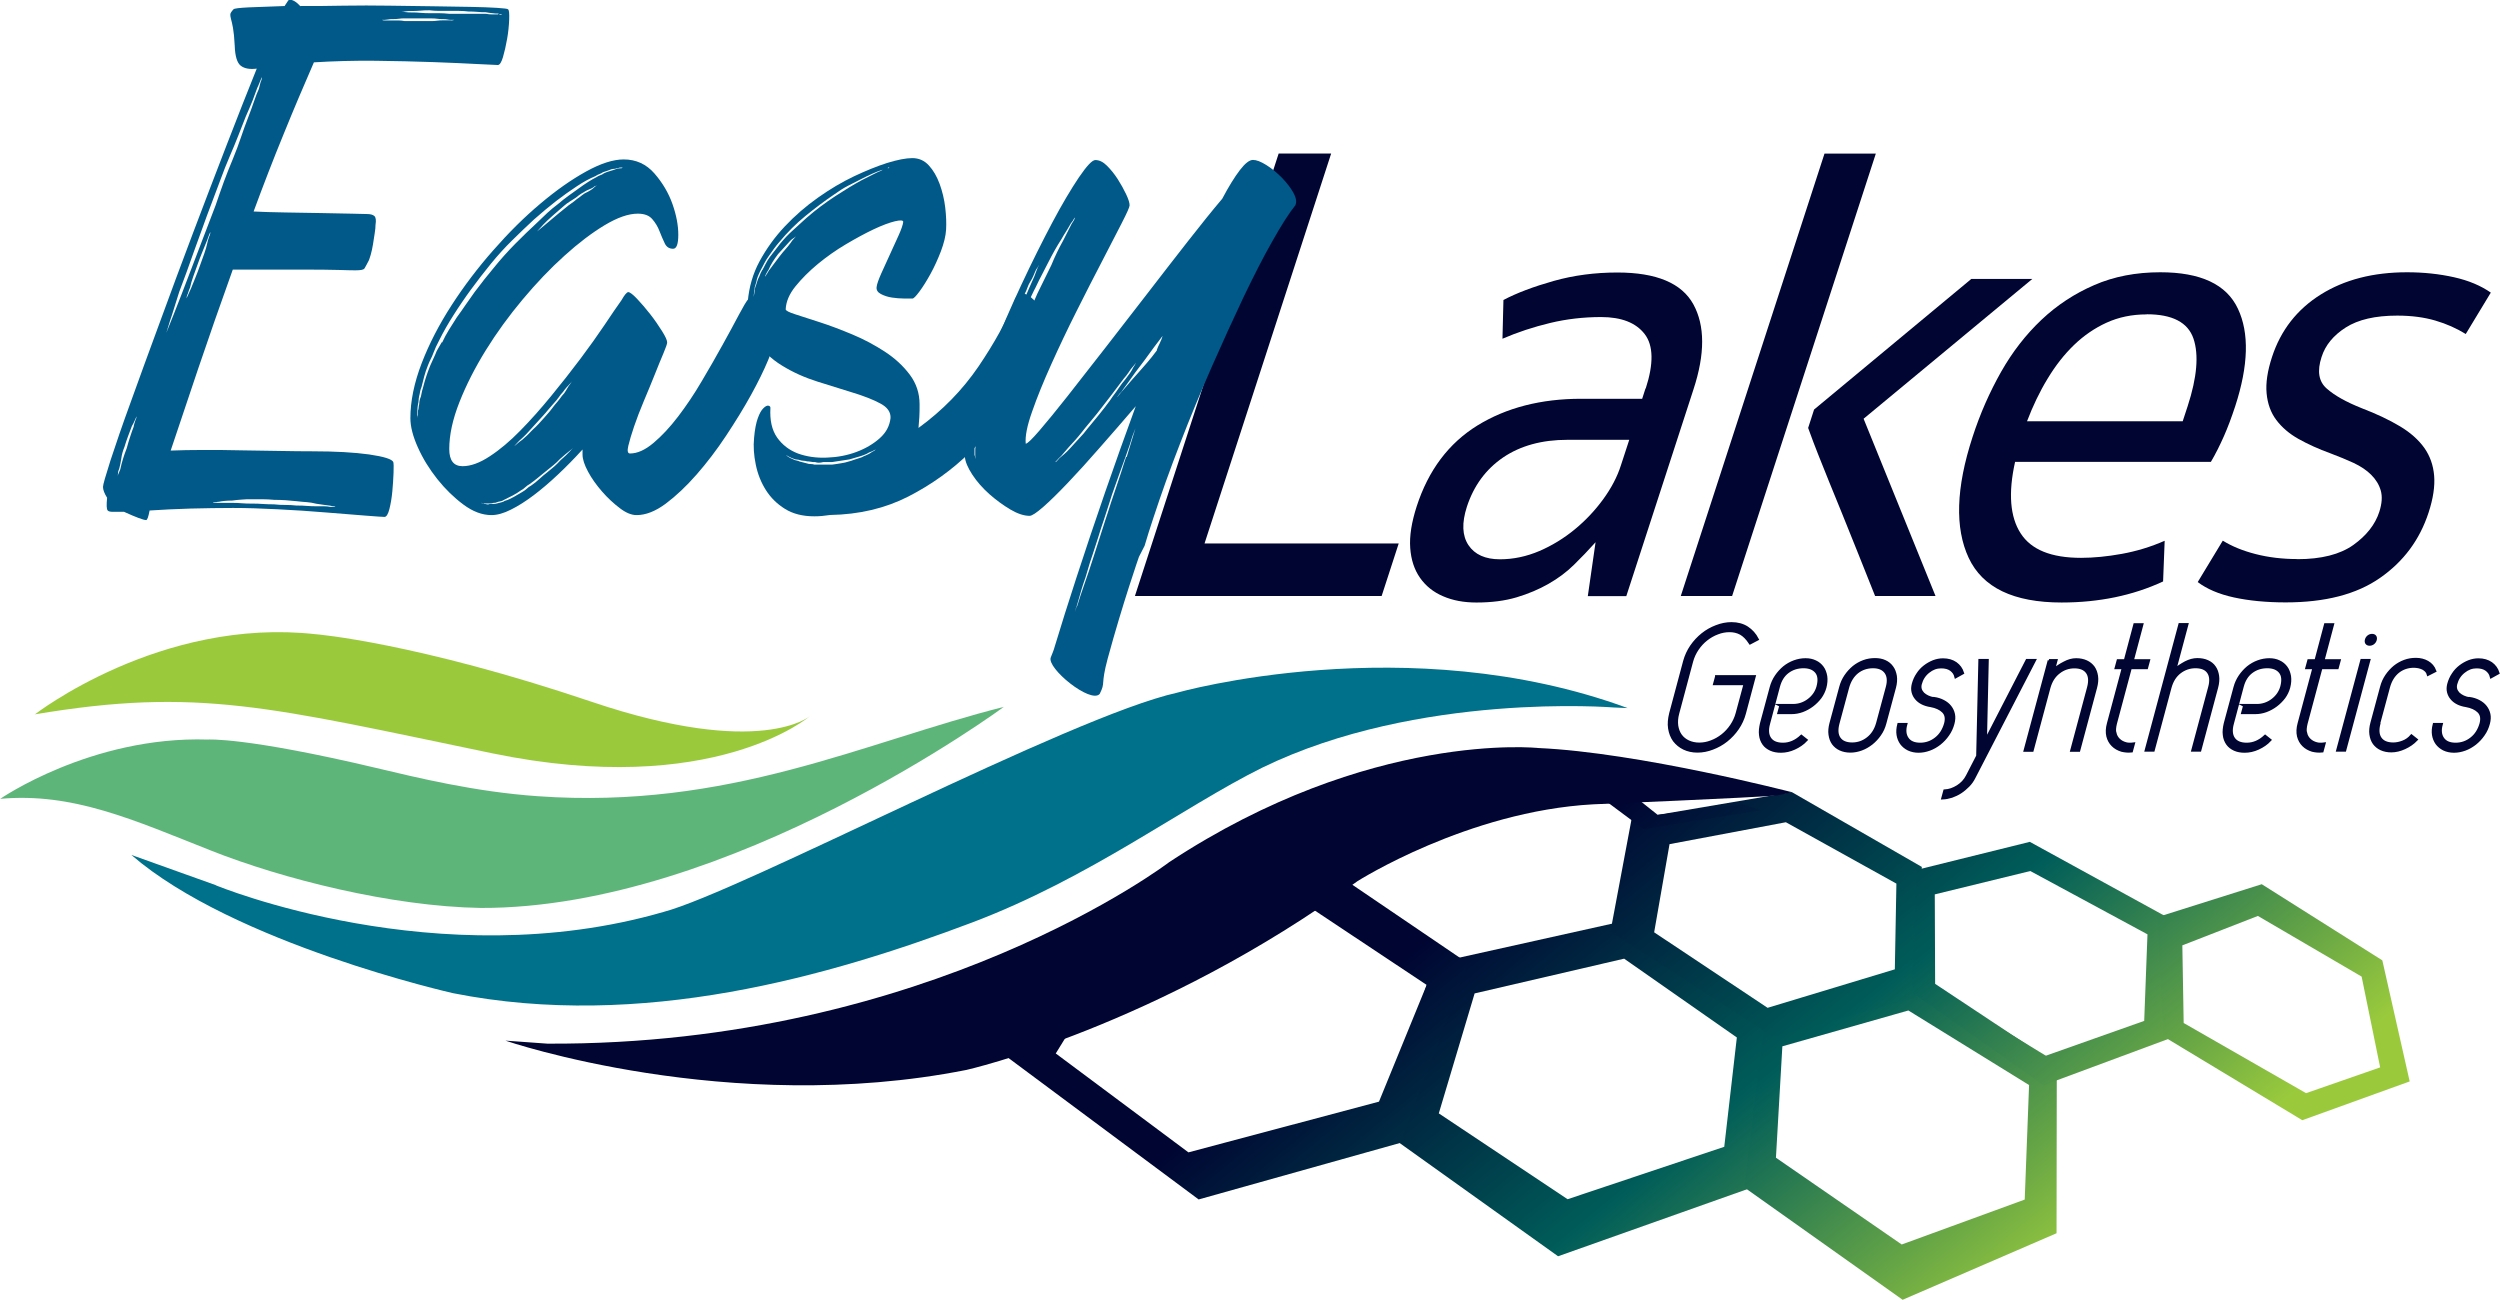 <svg xmlns="http://www.w3.org/2000/svg" xmlns:xlink="http://www.w3.org/1999/xlink" id="Layer_2" data-name="Layer 2" viewBox="0 0 206.51 107.37"><defs><style>      .cls-1 {        fill: url(#Degradado_sin_nombre_7-5);      }      .cls-1, .cls-2, .cls-3, .cls-4, .cls-5, .cls-6, .cls-7, .cls-8, .cls-9, .cls-10, .cls-11, .cls-12 {        stroke-width: 0px;      }      .cls-2 {        fill: url(#Degradado_sin_nombre_7-3);      }      .cls-3 {        fill: url(#Degradado_sin_nombre_7-2);      }      .cls-4 {        fill: #5eb579;      }      .cls-5 {        fill: url(#Degradado_sin_nombre_7-4);      }      .cls-6 {        fill: url(#Degradado_sin_nombre_7-6);      }      .cls-7 {        fill: #9aca3c;      }      .cls-8 {        fill: url(#Degradado_sin_nombre_7);      }      .cls-13 {        stroke: #000532;        stroke-miterlimit: 10;        stroke-width: .24px;      }      .cls-13, .cls-11 {        fill: #000532;      }      .cls-9 {        fill: #005988;      }      .cls-10 {        fill: url(#Degradado_sin_nombre_7-7);      }      .cls-12 {        fill: #00718a;      }    </style><linearGradient id="Degradado_sin_nombre_7" data-name="Degradado sin nombre 7" x1="97.19" y1="72.29" x2="132.75" y2="113.44" gradientTransform="translate(24.18 1.59) rotate(1.27)" gradientUnits="userSpaceOnUse"><stop offset="0" stop-color="#000532"></stop><stop offset=".49" stop-color="#005d59"></stop><stop offset="1" stop-color="#9aca3c"></stop></linearGradient><linearGradient id="Degradado_sin_nombre_7-2" data-name="Degradado sin nombre 7" x1="111.02" y1="60.85" x2="146.53" y2="101.96" xlink:href="#Degradado_sin_nombre_7"></linearGradient><linearGradient id="Degradado_sin_nombre_7-3" data-name="Degradado sin nombre 7" x1="113.64" y1="58.82" x2="149.25" y2="100.04" xlink:href="#Degradado_sin_nombre_7"></linearGradient><linearGradient id="Degradado_sin_nombre_7-4" data-name="Degradado sin nombre 7" x1="124.82" y1="49.55" x2="160.4" y2="90.72" xlink:href="#Degradado_sin_nombre_7"></linearGradient><linearGradient id="Degradado_sin_nombre_7-5" data-name="Degradado sin nombre 7" x1="83.22" y1="84.26" x2="117.78" y2="124.25" xlink:href="#Degradado_sin_nombre_7"></linearGradient><linearGradient id="Degradado_sin_nombre_7-6" data-name="Degradado sin nombre 7" x1="134.45" y1="41.52" x2="170.04" y2="82.71" xlink:href="#Degradado_sin_nombre_7"></linearGradient><linearGradient id="Degradado_sin_nombre_7-7" data-name="Degradado sin nombre 7" x1="103.44" y1="59.12" x2="140.13" y2="101.58" gradientTransform="translate(35.25 1.58) rotate(1.84)" xlink:href="#Degradado_sin_nombre_7"></linearGradient></defs><g id="Capa_1" data-name="Capa 1"><g><g><g><path class="cls-8" d="m128.7,103.77l-14.79-10.57,4.54-13.63,16.37-3.64,11.53,7.99-1.4,14.09-16.24,5.76Zm-9.85-11.8l10.64,7.09,12.94-4.33,1.04-9.03-9.31-6.51-12.35,2.87-2.96,9.91Z"></path><path class="cls-3" d="m157.17,107.37l-13.09-9.29,1.75-14.25,12.31-3.26,11.76,7.19-.02,14.11-12.7,5.49Zm-10.46-11.73l10.38,7.16,10.16-3.71.36-9.46-9.97-6.16-10.41,2.96-.53,9.2Z"></path><path class="cls-2" d="m146.48,85.67l-13.45-8.72,1.74-9.27,13.24-2.25,10.74,6.18-.47,10.78-11.79,3.27Zm-9.83-8.65l9.36,6.23,10.51-3.18.13-7.08-9.13-5.07-9.61,1.81-1.27,7.28Z"></path><path class="cls-5" d="m168.82,89.65l-10.88-7.67.37-10.12,9.36-2.32,11.52,6.32.06,9.91-10.43,3.87Zm-8.97-8.38l9.02,5.98,8.25-2.92.27-7.15-9.68-5.23-7.89,1.93.03,7.39Z"></path><path class="cls-1" d="m99,99.07l-16.82-12.51,8.22-11.01,18.65-4.27,12.21,8.29-5.6,14.84-16.65,4.67Zm-11.79-12.05l10.96,8.17,15.74-4.19,3.94-9.64-10.21-6.79-14.28,2.48-6.15,9.97Z"></path><path class="cls-6" d="m190.19,92.54l-11.5-6.94-.45-9.85,8.59-2.71,9.96,6.29,2.26,10-8.86,3.2Zm-9.8-8.03l10.1,5.79,6.12-2.13-1.53-7.5-8.57-5.01-6.24,2.43.11,6.43Z"></path></g><polygon class="cls-10" points="131.35 65.2 135.75 68.48 145.48 66.93 143.93 66.44 136.93 67.31 132.75 63.98 131.35 65.2"></polygon></g><g><path class="cls-11" d="m105.62,12.68h4.34l-10.46,32.21h16.04l-1.41,4.34h-20.38l11.87-36.54Z"></path><path class="cls-11" d="m135.94,32.1c.67-2.06.64-3.56-.08-4.5-.72-.94-1.92-1.41-3.6-1.41-1.45,0-2.85.16-4.22.49s-2.68.76-3.93,1.3l.08-3.2c1.1-.58,2.48-1.1,4.14-1.57,1.67-.47,3.42-.7,5.27-.7,3.23,0,5.32.88,6.28,2.63.96,1.75.97,4.09.01,7.02l-5.55,17.08h-3.18l.64-4.45c-.58.65-1.18,1.27-1.79,1.87-.61.6-1.31,1.12-2.1,1.57-.79.45-1.66.82-2.63,1.11-.97.29-2.08.43-3.32.43-1.04,0-1.96-.17-2.76-.52-.8-.34-1.43-.85-1.9-1.52-.47-.67-.74-1.49-.81-2.47-.07-.98.11-2.11.53-3.42.97-3,2.65-5.23,5.03-6.7,2.38-1.46,5.23-2.2,8.56-2.2h5.04l.28-.87Zm-1.37,4.23h-5.09c-2.12,0-3.89.49-5.32,1.46-1.43.98-2.42,2.33-2.99,4.07-.43,1.34-.39,2.39.13,3.17.52.78,1.39,1.17,2.6,1.17,1.11,0,2.19-.23,3.25-.68,1.05-.45,2.03-1.05,2.93-1.79.9-.74,1.68-1.57,2.35-2.49.67-.92,1.16-1.85,1.46-2.79l.69-2.11Z"></path><path class="cls-11" d="m143.08,49.23h-4.24l11.87-36.54h4.24l-11.87,36.54Zm16.8,0h-4.99c-1.02-2.57-1.94-4.86-2.76-6.89-.36-.87-.7-1.72-1.04-2.55-.34-.83-.63-1.57-.89-2.22-.26-.65-.54-1.39-.84-2.22l.49-1.52,12.99-10.79h5.04l-13.94,11.55,5.94,14.64Z"></path><path class="cls-11" d="m166.45,38.17c-.57,2.57-.41,4.53.46,5.88.87,1.36,2.53,2.03,4.99,2.03,1.04,0,2.17-.11,3.38-.33,1.21-.22,2.39-.58,3.53-1.08l-.13,3.36c-2.49,1.16-5.29,1.74-8.38,1.74-3.97,0-6.53-1.23-7.68-3.69-1.15-2.46-1.05-5.78.32-9.98.62-1.92,1.41-3.7,2.35-5.37.94-1.66,2.06-3.1,3.34-4.31,1.28-1.21,2.74-2.17,4.36-2.87,1.62-.71,3.45-1.06,5.46-1.06,3.33,0,5.47,1,6.41,3.01.95,2.01.87,4.69-.22,8.05-.31.94-.62,1.77-.94,2.49-.32.72-.67,1.43-1.07,2.11h-16.19Zm10.87-12.2c-1.21,0-2.31.23-3.3.68-.99.45-1.89,1.07-2.69,1.84-.81.78-1.54,1.71-2.19,2.79-.66,1.08-1.22,2.26-1.7,3.52h12.86l.41-1.25c.78-2.39.93-4.25.48-5.58-.46-1.34-1.74-2.01-3.86-2.01Z"></path><path class="cls-11" d="m189.77,46.19c1.98,0,3.52-.39,4.62-1.17,1.09-.78,1.81-1.69,2.15-2.74.22-.69.26-1.27.12-1.76-.14-.49-.41-.92-.79-1.3-.38-.38-.86-.7-1.45-.98-.59-.27-1.22-.53-1.91-.79-.99-.36-1.87-.76-2.64-1.19-.77-.43-1.38-.96-1.84-1.57-.46-.61-.72-1.35-.8-2.2-.08-.85.07-1.85.45-3.01.72-2.2,2.06-3.92,4.02-5.15,1.96-1.23,4.34-1.84,7.13-1.84,1.38,0,2.67.14,3.88.41,1.21.27,2.22.7,3.04,1.27l-2.07,3.42c-.76-.47-1.59-.84-2.51-1.11-.92-.27-1.97-.41-3.15-.41-1.82,0-3.23.33-4.25.98-1.02.65-1.69,1.46-2,2.44-.38,1.16-.24,2.02.42,2.6.65.58,1.62,1.12,2.9,1.63,1.23.47,2.28.97,3.15,1.49.87.52,1.54,1.12,2.02,1.79.47.67.74,1.44.81,2.3.07.87-.08,1.88-.46,3.04-.73,2.24-2.06,4.04-4,5.39-1.94,1.36-4.54,2.03-7.8,2.03-1.61,0-3.04-.14-4.28-.41-1.24-.27-2.24-.7-2.99-1.27l2.07-3.42c.76.47,1.66.84,2.72,1.11,1.05.27,2.2.41,3.45.41Z"></path></g><path class="cls-4" d="m0,66s7.52-5.21,17.15-4.91c0,0,3.05-.23,13.94,2.35,3.29.78,8.13,1.97,13.33,2.33,15.79,1.12,26.9-4.45,38.5-7.38,0,0-22.58,16.68-43.21,16.61-7.37-.12-16.38-2.4-22.26-4.73-6.42-2.54-11.43-4.83-17.46-4.28Z"></path><path class="cls-12" d="m17.83,73.13s18.34,7.6,36.98,2.2c6.43-1.71,33.58-16.14,42.42-18.11,0,0,19.06-5.41,37.22,1.27l-1.16-.05s-16.13-1.31-29.02,4.97c-6.54,3.24-14.22,9.11-23.99,12.8-11.74,4.43-27.31,8.92-42.86,5.83,0,0-18.1-4.08-26.57-11.42l6.98,2.5Z"></path><path class="cls-11" d="m148.02,65.44s-12.64-3.28-20.94-3.65c0,0-13.9-1.5-30.49,9.42,0,0-19.83,15.15-51.37,15l-3.47-.25s18.4,6.32,38.08,2.42c0,0,15.83-3.57,32.3-15.59,0,0,9.09-5.78,19.47-6.35,0,0,13.51-.56,15.24-.74l1.18-.25Z"></path><g><path class="cls-13" d="m141.79,55.89h3.12l-.81,3.04c-.12.45-.31.86-.57,1.24-.26.38-.57.71-.92.99-.35.28-.73.49-1.15.65-.41.16-.83.24-1.24.24s-.79-.08-1.12-.24c-.33-.16-.59-.38-.8-.65-.2-.28-.33-.61-.39-.99-.06-.38-.02-.79.09-1.24l1.15-4.3c.12-.44.31-.86.57-1.24.26-.38.57-.71.92-.99.35-.28.73-.49,1.15-.65.41-.16.83-.24,1.24-.24.5,0,.94.12,1.29.35s.64.55.84.94l-.59.31c-.25-.38-.51-.64-.78-.79-.28-.15-.58-.22-.92-.22s-.67.06-1,.19c-.33.12-.64.3-.92.52s-.53.49-.74.8c-.21.31-.37.65-.47,1.02l-1.15,4.3c-.1.37-.12.7-.08,1.02.05.31.15.58.31.8.16.22.38.4.64.52.26.12.56.19.9.19s.67-.06,1-.19c.33-.12.64-.3.92-.52.28-.22.53-.49.74-.8.21-.31.37-.65.47-1.02l.66-2.45h-2.52l.16-.59Z"></path><path class="cls-13" d="m147.08,58.27h1.04c.47,0,.91-.15,1.29-.44.39-.3.64-.67.76-1.11.14-.53.1-.94-.13-1.22s-.59-.42-1.06-.42c-.5,0-.94.14-1.31.42-.37.28-.62.68-.76,1.22l-.81,3.04c-.15.54-.11.96.1,1.26.21.3.57.45,1.08.45.55,0,1.06-.22,1.52-.65l.39.31c-.27.29-.6.51-.97.68-.37.17-.74.25-1.11.25-.32,0-.6-.05-.84-.16s-.44-.26-.58-.46c-.14-.2-.24-.44-.27-.73-.04-.29,0-.6.08-.95l.8-2.97c.09-.34.23-.65.42-.93.19-.28.41-.52.66-.73.25-.2.53-.36.83-.47.3-.11.61-.17.93-.17s.58.06.81.17c.24.11.43.27.58.47.15.2.24.45.29.73.04.28.02.59-.07.93-.08.29-.21.56-.39.81-.19.25-.41.47-.66.66-.25.19-.53.34-.82.45-.3.11-.6.16-.9.16h-1.04l.16-.59Z"></path><path class="cls-13" d="m152.85,62.05c-.32,0-.6-.06-.84-.17-.24-.11-.43-.27-.58-.47-.14-.2-.23-.44-.27-.73-.04-.28-.01-.59.08-.93l.8-2.97c.09-.35.23-.66.42-.94.19-.28.41-.52.66-.73.25-.2.53-.36.83-.47.3-.11.61-.16.93-.16s.58.05.82.16c.24.11.43.26.58.47.15.2.24.44.29.73.04.28.02.6-.07.94l-.8,2.97c-.09.34-.23.65-.43.93-.19.28-.42.52-.68.73-.26.2-.53.36-.83.47-.3.11-.6.17-.91.17Zm-1.02-2.3c-.14.53-.11.95.1,1.25.21.3.57.45,1.07.45.47,0,.91-.15,1.29-.45.39-.3.65-.72.8-1.25l.8-2.97c.15-.54.1-.96-.12-1.26-.23-.3-.58-.44-1.05-.44-.5,0-.94.15-1.31.44-.37.3-.63.72-.78,1.26l-.8,2.97Z"></path><path class="cls-13" d="m159.75,57.69c.29.04.54.12.77.24.23.12.42.27.56.45.14.18.24.38.29.62.05.23.03.49-.04.76-.09.34-.23.65-.43.93-.19.28-.42.52-.68.73-.26.2-.53.36-.83.47-.3.11-.6.17-.91.17s-.59-.06-.84-.18c-.24-.12-.43-.28-.58-.48-.14-.2-.24-.44-.28-.7-.04-.27-.02-.55.06-.86h.59c-.13.47-.09.87.12,1.17.21.31.57.46,1.07.46.47,0,.91-.15,1.29-.45.39-.3.65-.72.8-1.25.11-.43.05-.76-.19-1-.24-.24-.59-.4-1.04-.48-.26-.04-.49-.11-.69-.21-.2-.1-.37-.23-.5-.39-.13-.15-.22-.33-.27-.53-.05-.2-.04-.42.02-.65.08-.3.2-.57.37-.82.16-.25.36-.46.58-.63.22-.17.47-.31.72-.41.26-.1.52-.15.79-.15.42,0,.76.1,1.05.3.28.2.47.47.57.79l-.56.31c-.06-.25-.2-.44-.4-.59-.21-.15-.48-.22-.82-.22-.38,0-.73.13-1.05.39-.33.26-.55.6-.66,1.02-.04.16-.04.3,0,.44.04.13.12.25.22.36.11.1.24.19.39.26.15.07.32.12.49.15Z"></path><path class="cls-13" d="m163.36,62.46l.18-7.91h.62l-.15,6.66,3.43-6.66h.62l-4.99,9.66c-.13.26-.29.49-.49.69-.2.2-.41.38-.64.53-.23.15-.47.26-.72.35-.25.08-.5.13-.74.14l.16-.59c.36-.02.72-.14,1.07-.36.35-.22.62-.51.8-.87l.84-1.63Z"></path><path class="cls-13" d="m169.25,54.56h.59l-.21.79c.26-.22.55-.42.89-.59.33-.18.66-.27.98-.27s.6.06.84.17c.24.11.43.27.58.47.14.2.23.45.27.73.04.28.01.59-.08.93l-1.39,5.19h-.59l1.39-5.19c.14-.53.11-.95-.1-1.25-.21-.3-.57-.45-1.07-.45-.47,0-.91.15-1.29.45-.39.3-.65.72-.8,1.25l-1.39,5.19h-.59l1.99-7.42Z"></path><path class="cls-13" d="m174.71,60.56c.05.22.16.41.32.56.16.15.35.25.58.31.18.05.39.05.62.02l-.16.59c-.29.03-.56,0-.81-.06-.29-.09-.54-.23-.74-.43-.2-.2-.34-.45-.41-.74-.07-.3-.06-.65.05-1.05l1.23-4.6h-.59l.16-.59h.59l.79-2.97h.59l-.79,2.97h1.34l-.16.59h-1.34l-1.23,4.6c-.08.32-.1.59-.05.81Z"></path><path class="cls-13" d="m182.52,56.78c.15-.54.11-.96-.1-1.26-.21-.3-.57-.44-1.07-.44-.47,0-.91.15-1.29.44-.39.3-.65.72-.8,1.26l-1.39,5.19h-.59l2.78-10.38h.59l-1,3.74c.26-.22.55-.41.88-.59.33-.17.66-.26.97-.26s.6.05.84.16c.24.11.44.26.58.47.14.2.23.44.27.73.04.28.01.6-.08.94l-1.39,5.19h-.59l1.39-5.19Z"></path><path class="cls-13" d="m185.39,58.27h1.04c.47,0,.91-.15,1.29-.44.39-.3.64-.67.76-1.11.14-.53.1-.94-.13-1.22s-.59-.42-1.06-.42c-.5,0-.94.14-1.31.42-.37.28-.62.68-.76,1.22l-.81,3.04c-.15.54-.11.96.1,1.26.21.3.57.45,1.08.45.55,0,1.06-.22,1.52-.65l.39.31c-.27.29-.6.51-.97.68-.37.17-.74.25-1.11.25-.32,0-.6-.05-.84-.16s-.44-.26-.58-.46c-.14-.2-.24-.44-.27-.73-.04-.29,0-.6.08-.95l.8-2.97c.09-.34.23-.65.42-.93.19-.28.41-.52.66-.73.25-.2.53-.36.83-.47.3-.11.61-.17.93-.17s.58.06.81.17c.24.11.43.27.58.47.15.2.24.45.29.73.04.28.02.59-.07.93-.08.29-.21.56-.39.81-.19.25-.41.47-.66.66-.25.19-.53.34-.82.45-.3.11-.6.16-.9.16h-1.04l.16-.59Z"></path><path class="cls-13" d="m190.46,60.56c.05.22.16.41.32.56.16.15.35.25.58.31.18.05.39.05.62.02l-.16.59c-.29.03-.56,0-.81-.06-.29-.09-.54-.23-.74-.43-.2-.2-.34-.45-.41-.74-.07-.3-.06-.65.05-1.05l1.23-4.6h-.59l.16-.59h.59l.79-2.97h.59l-.79,2.97h1.34l-.16.59h-1.34l-1.23,4.6c-.08.32-.1.59-.05.81Z"></path><path class="cls-13" d="m193.1,61.97l1.99-7.42h.59l-1.99,7.42h-.59Zm2.37-9.12c.03-.11.09-.2.18-.27.09-.07.19-.1.29-.1s.19.03.24.1c.05.07.06.16.03.27s-.09.2-.18.27c-.09.07-.19.1-.29.1s-.19-.03-.24-.1c-.05-.07-.06-.16-.03-.27Z"></path><path class="cls-13" d="m196.52,59.75c-.14.53-.11.95.1,1.25.21.3.57.45,1.07.45.26,0,.52-.05.8-.16.27-.1.51-.27.71-.5l.39.31c-.27.28-.59.5-.96.67-.37.17-.73.26-1.1.26-.32,0-.6-.06-.84-.17-.24-.11-.43-.27-.58-.47-.14-.2-.23-.44-.27-.73-.04-.28-.01-.59.08-.93l.8-2.97c.09-.35.23-.66.42-.94.19-.28.41-.52.66-.73.25-.2.53-.36.83-.47.3-.11.61-.16.93-.16.36,0,.68.08.96.24s.49.4.61.72l-.55.28c-.03-.11-.08-.2-.16-.29-.08-.08-.17-.15-.28-.21-.11-.05-.23-.09-.36-.12-.13-.02-.26-.04-.38-.04-.5,0-.94.15-1.31.44-.37.3-.63.72-.78,1.26l-.8,2.97Z"></path><path class="cls-13" d="m203.98,57.69c.29.04.54.12.77.24.23.12.42.27.56.45.14.18.24.38.29.62.05.23.03.49-.04.76-.09.34-.23.65-.43.93-.19.28-.42.52-.68.73-.26.2-.53.36-.83.47-.3.11-.6.17-.91.17s-.59-.06-.84-.18c-.24-.12-.43-.28-.58-.48-.14-.2-.24-.44-.28-.7-.04-.27-.02-.55.06-.86h.59c-.13.47-.09.87.12,1.17.21.31.57.46,1.07.46.47,0,.91-.15,1.29-.45.39-.3.65-.72.8-1.25.11-.43.05-.76-.19-1-.24-.24-.59-.4-1.04-.48-.26-.04-.49-.11-.69-.21-.2-.1-.37-.23-.5-.39-.13-.15-.22-.33-.27-.53-.05-.2-.04-.42.02-.65.08-.3.2-.57.37-.82.16-.25.36-.46.58-.63.22-.17.47-.31.72-.41.26-.1.52-.15.79-.15.42,0,.76.1,1.05.3.28.2.47.47.57.79l-.56.31c-.06-.25-.2-.44-.4-.59-.21-.15-.48-.22-.82-.22-.38,0-.73.13-1.05.39-.33.26-.55.6-.66,1.02-.04.16-.04.3,0,.44.04.13.12.25.22.36.11.1.24.19.39.26.15.07.32.12.49.15Z"></path></g><path class="cls-7" d="m2.87,59.02s10.37-8.07,23.22-6.63c0,0,8.2.66,22.81,5.59,13.98,4.71,18.02,1.16,18.02,1.16,0,0-7.95,6.88-26.29,3.08-18.34-3.8-24.27-5.48-37.76-3.21Z"></path><g><path class="cls-9" d="m41.99.79c.06.07.09.35.07.84-.02.49-.07,1.02-.17,1.58-.1.56-.21,1.06-.34,1.5-.13.44-.27.66-.43.66s-.73-.03-1.7-.08c-.97-.05-2.19-.11-3.64-.16-1.45-.05-3.04-.09-4.77-.11-1.72-.02-3.42.03-5.08.13-.83,1.9-1.67,3.88-2.51,5.95-.85,2.07-1.67,4.2-2.47,6.37.7.04,1.56.06,2.59.08,1.02.02,2.01.04,2.97.05.96.02,1.8.04,2.54.05.73.02,1.15.03,1.25.03.29,0,.49.05.62.16.13.11.16.35.1.74,0,.18-.02.41-.07.71-.05.3-.1.6-.14.9-.05.3-.11.59-.19.87-.08.28-.15.47-.22.58-.13.25-.22.42-.29.53-.06.11-.3.16-.72.16-.16,0-.63,0-1.41-.03-.78-.02-1.68-.03-2.71-.03h-6.04c-1.02,2.84-1.97,5.56-2.85,8.16-.88,2.6-1.64,4.86-2.28,6.79.77-.03,1.66-.05,2.68-.05s2.07,0,3.14.03c1.07.02,2.12.04,3.16.05,1.04.02,1.96.03,2.75.03,1.88,0,3.44.09,4.67.26,1.23.18,1.89.39,1.99.63.03.11.04.4.02.89-.02.49-.05,1-.1,1.53-.05.53-.13,1.01-.24,1.45-.11.44-.25.66-.41.66s-.69-.04-1.6-.11c-.91-.07-2-.16-3.26-.26-1.26-.11-2.58-.19-3.95-.26-1.37-.07-2.6-.11-3.69-.11s-2.29.02-3.52.05c-1.23.04-2.36.09-3.38.16-.1.53-.19.79-.29.79-.22,0-.83-.23-1.82-.68h-.89c-.24,0-.39-.03-.46-.11-.1-.11-.11-.46-.05-1.05-.22-.35-.34-.65-.34-.9,0-.18.21-.9.62-2.19.42-1.28.97-2.9,1.68-4.84.7-1.95,1.5-4.14,2.4-6.58.89-2.44,1.81-4.91,2.75-7.4.94-2.49,1.87-4.91,2.78-7.27.91-2.35,1.73-4.44,2.47-6.27-.57.07-1.01,0-1.32-.24-.3-.23-.47-.78-.5-1.66-.03-.63-.08-1.11-.14-1.45-.06-.33-.12-.59-.17-.76-.05-.18-.06-.31-.05-.4.02-.09.1-.22.26-.39.06-.07.48-.12,1.25-.16.77-.03,1.76-.07,2.97-.11.22-.35.35-.53.38-.53.29,0,.59.18.91.53,1.12,0,2.31,0,3.57-.03,1.26-.02,2.52-.02,3.78,0,1.26.02,2.47.04,3.64.05,1.17.02,2.2.04,3.09.05.89.02,1.62.04,2.18.08.56.04.85.07.89.11ZM11.04,35.23c.03-.14.06-.26.1-.37.03-.11.06-.19.1-.26.03-.11.05-.18.05-.21-.03.04-.06.11-.1.21-.03.07-.07.16-.12.26-.05.11-.1.21-.17.32-.1.25-.2.52-.31.82-.11.3-.22.61-.31.92-.13.32-.22.63-.26.95-.05.32-.1.6-.17.84-.06.14-.1.26-.1.37s-.02.19-.05.26c-.03.11-.05.18-.05.21,0-.03.02-.11.05-.21.03-.07.06-.15.1-.24.03-.09.08-.2.14-.34.1-.49.27-1.07.53-1.74.1-.35.19-.68.29-.97.1-.3.19-.57.29-.82ZM21.39,7.32c.03-.14.06-.27.1-.4.03-.12.06-.22.1-.29.03-.11.05-.19.05-.26-.03.04-.06.11-.1.21-.03.07-.07.17-.12.29-.05.12-.1.26-.17.39-.1.28-.22.62-.38,1.03-.16.4-.35.85-.57,1.34-.19.49-.4,1.02-.62,1.58-.22.56-.46,1.14-.72,1.74-.26.6-.5,1.22-.74,1.87-.24.65-.49,1.31-.74,1.97-.26.67-.5,1.33-.74,2-.24.67-.47,1.3-.69,1.9-.22.63-.44,1.24-.65,1.82-.21.58-.41,1.11-.6,1.61-.16.49-.3.95-.43,1.37-.13.42-.24.77-.34,1.05l-.29.95c.41-1.02.85-2.11,1.29-3.26.38-.98.81-2.11,1.29-3.37s.97-2.56,1.49-3.9c.22-.67.46-1.32.69-1.97.24-.65.49-1.27.74-1.87.26-.63.48-1.23.67-1.79.19-.56.38-1.09.57-1.58.19-.49.36-.95.5-1.37.14-.42.28-.77.41-1.05Zm-4.26,12.74c.03-.14.06-.26.1-.37.03-.11.06-.19.1-.26.03-.11.05-.19.05-.26-.03.04-.06.11-.1.21-.03.07-.06.16-.1.26-.03.11-.08.23-.14.37-.1.25-.21.53-.34.84-.13.32-.26.65-.38,1-.13.35-.25.68-.36,1-.11.32-.2.61-.26.9-.06.14-.11.26-.14.37-.03.11-.06.19-.1.26-.03.11-.05.19-.05.26l.38-.84c.1-.25.21-.53.34-.84.13-.32.26-.65.38-1,.13-.35.25-.68.36-1,.11-.32.2-.61.26-.9Zm.91,21.38c-.1.04-.21.05-.34.05-.06,0-.1.02-.1.05h1.58c.26,0,.51,0,.77.03.26.02.54.03.86.03.29,0,.58,0,.89.03.3.02.61.03.93.03.32.04.64.05.96.05s.62.02.91.05c.29,0,.57,0,.84.03.27.02.53.03.79.03h.65c.18,0,.34.02.5.05h.43s-.06-.05-.1-.05c-.13,0-.24-.02-.34-.05-.29-.03-.67-.09-1.15-.16-.26-.07-.51-.11-.77-.13-.26-.02-.54-.04-.86-.08-.29-.03-.58-.06-.89-.08-.3-.02-.62-.03-.93-.03-.35-.03-.68-.05-.98-.05h-.89c-.32,0-.61,0-.86.03-.26.02-.51.04-.77.08-.45,0-.83.04-1.15.11ZM37.25,1.69c.1,0,.19-.02.29-.05h-.29c-.1,0-.19,0-.29-.03-.1-.02-.22-.03-.38-.03s-.31,0-.46-.03c-.14-.02-.31-.03-.5-.03h-2.2c-.16,0-.32,0-.48.03-.16.02-.32.03-.48.03s-.3,0-.41.03c-.11.02-.2.03-.26.03h-.24c.06.04.14.05.24.05h1.15c.16,0,.32.02.48.05h2.2c.16,0,.32,0,.48-.03.16-.02.32-.03.48-.03h.67Zm3.88-.53c.06,0,.11,0,.14.03.03.02.06.03.1.03h.1s-.06-.05-.1-.05c-.1,0-.18-.02-.24-.05-.13,0-.28,0-.46-.03-.18-.02-.36-.04-.55-.08-.22,0-.46,0-.69-.03-.24-.02-.49-.03-.74-.03-.26-.03-.52-.05-.79-.05h-1.63c-.27,0-.54-.02-.79-.05-.26,0-.5,0-.74.03-.24.02-.47.03-.69.03s-.41,0-.55.03c-.14.02-.28.03-.41.03h-.38.38c.13,0,.26,0,.41.03.14.02.33.03.55.03s.46,0,.69.03c.24.02.49.03.74.03h.79c.27,0,.55.02.84.05h3.02c.19.04.38.05.55.05h.46Z"></path><path class="cls-9" d="m61.82,24.7c.1-.11.26-.05.5.16.24.21.48.5.72.87.24.37.46.76.65,1.18.19.42.29.77.29,1.05,0,.35-.18.95-.53,1.79-.35.84-.82,1.8-1.41,2.87-.59,1.07-1.28,2.19-2.06,3.37-.78,1.18-1.6,2.25-2.44,3.21-.85.97-1.69,1.76-2.54,2.4-.85.63-1.65.95-2.42.95-.42,0-.88-.19-1.39-.58-.51-.39-1-.84-1.46-1.37-.46-.53-.85-1.07-1.15-1.63-.3-.56-.46-1.03-.46-1.42v-.42c-.67.74-1.35,1.43-2.04,2.08-.69.65-1.36,1.22-2.01,1.71-.65.49-1.28.89-1.87,1.18-.59.3-1.13.45-1.6.45-.77,0-1.54-.29-2.32-.87-.78-.58-1.5-1.28-2.16-2.11-.65-.82-1.19-1.69-1.6-2.61-.41-.91-.62-1.72-.62-2.42,0-1.4.31-2.91.93-4.53.62-1.61,1.45-3.21,2.47-4.79,1.02-1.58,2.17-3.1,3.45-4.55,1.28-1.46,2.57-2.74,3.88-3.84,1.31-1.11,2.57-1.99,3.78-2.66,1.21-.67,2.25-1,3.11-1,1.02,0,1.87.39,2.54,1.16.67.77,1.17,1.62,1.49,2.53.32.91.48,1.76.48,2.53s-.14,1.16-.43,1.16c-.32,0-.55-.15-.69-.45-.14-.3-.29-.63-.43-1-.14-.37-.34-.7-.6-1-.26-.3-.65-.45-1.2-.45-.77,0-1.68.32-2.73.95s-2.16,1.47-3.33,2.53c-1.17,1.05-2.32,2.26-3.45,3.61-1.13,1.35-2.15,2.75-3.04,4.19-.89,1.44-1.62,2.87-2.18,4.29-.56,1.42-.84,2.71-.84,3.87,0,.95.37,1.42,1.1,1.42.67,0,1.42-.27,2.25-.82.83-.54,1.67-1.25,2.51-2.11.85-.86,1.7-1.82,2.56-2.87s1.67-2.08,2.42-3.08c.75-1,1.41-1.93,1.99-2.79.57-.86,1.04-1.54,1.39-2.03.26-.46.45-.68.57-.68s.37.18.72.55c.35.37.71.79,1.08,1.26.37.47.69.94.98,1.4.29.46.43.77.43.95,0,.11-.1.4-.31.9-.21.49-.45,1.08-.72,1.76-.27.68-.57,1.4-.89,2.16-.32.76-.59,1.46-.81,2.11-.22.65-.38,1.18-.48,1.61-.1.42-.05.63.14.63.61,0,1.25-.29,1.94-.87.69-.58,1.37-1.31,2.04-2.19.67-.88,1.32-1.84,1.94-2.9.62-1.05,1.2-2.05,1.72-3,.53-.95.97-1.77,1.34-2.47.37-.7.63-1.14.79-1.32Zm-25.29,3.58c.16-.35.34-.69.55-1.03.21-.33.42-.68.65-1.03.26-.35.5-.7.74-1.05.24-.35.49-.7.74-1.05.26-.35.52-.69.79-1.03.27-.33.55-.68.84-1.03.54-.67,1.12-1.31,1.72-1.92.61-.61,1.21-1.2,1.82-1.76.29-.28.57-.55.86-.82.29-.26.57-.5.86-.71.29-.25.57-.47.86-.68.29-.21.56-.4.81-.58.57-.42,1.07-.74,1.49-.95.1-.07.2-.12.31-.16.11-.03.22-.09.31-.16.13-.07.32-.14.57-.21.13-.03.29-.09.48-.16.1-.03.21-.05.34-.05.06,0,.1,0,.12-.03.02-.02.04-.03.07-.03h.1-.29c-.06,0-.12,0-.17.03-.05.02-.1.03-.17.03-.06.04-.14.05-.24.05s-.18.02-.24.05c-.1.04-.19.07-.29.11-.1.04-.21.07-.34.11-.1.07-.2.12-.31.16-.11.04-.22.09-.31.16-.26.11-.51.23-.77.37-.26.14-.51.3-.77.47-.54.35-1.11.76-1.7,1.21-.59.46-1.21.97-1.84,1.53-.61.56-1.21,1.14-1.82,1.74-.61.6-1.2,1.25-1.77,1.95-.54.67-1.09,1.37-1.63,2.11-.26.35-.5.7-.74,1.05-.24.35-.47.7-.69,1.05-.45.7-.85,1.4-1.2,2.11-.19.35-.35.7-.48,1.05-.06.18-.14.34-.22.5-.08.16-.15.32-.22.5-.13.32-.23.62-.31.92-.08.3-.15.59-.22.87-.06.14-.1.27-.12.39-.02.12-.04.24-.07.34-.03.14-.05.26-.05.37s-.02.21-.05.32c-.03.18-.05.34-.05.5v.76-.11c0-.11.02-.19.05-.26v-.37c.03-.07.05-.15.05-.24s.02-.18.05-.29c0-.21.05-.42.14-.63.06-.35.13-.61.19-.79.13-.53.32-1.11.57-1.74l.43-.95c.06-.18.14-.34.24-.5.1-.16.19-.32.29-.5Zm9.77,9.74c.16-.14.3-.27.43-.39.13-.12.24-.24.34-.34l.29-.32c-.06.07-.16.16-.29.26-.1.07-.22.17-.36.29-.14.12-.3.26-.46.4-.16.18-.34.34-.53.5-.19.16-.4.32-.62.5-.22.18-.44.35-.65.53-.21.18-.44.35-.69.53-.13.07-.25.16-.36.26-.11.11-.23.19-.36.26-.1.07-.2.14-.31.21-.11.07-.23.14-.36.21-.13.07-.25.13-.36.18-.11.05-.23.11-.36.18-.1.07-.2.11-.31.13-.11.02-.22.04-.31.08-.06.04-.16.05-.29.05-.06.04-.16.05-.29.05h-.43c-.06,0-.12,0-.17-.03-.05-.02-.09-.03-.12-.03h-.1.1c.06.04.11.05.14.05s.08.02.14.05c.06,0,.14,0,.22.03.08.02.15,0,.22-.03h.29c.13,0,.24-.02.34-.05.1-.03.2-.06.31-.08.11-.02.22-.06.31-.13.13-.03.25-.08.36-.13.11-.05.23-.11.36-.18.13-.07.25-.14.36-.21.11-.07.23-.14.36-.21.13-.07.25-.16.36-.26.11-.11.23-.19.36-.26.26-.18.49-.36.69-.55.21-.19.42-.38.65-.55.22-.18.42-.34.6-.5.18-.16.34-.32.5-.5Zm-3.83-1.16c-.06.04-.13.09-.19.16l-.05.05.05-.05c.06-.07.13-.12.19-.16.1-.07.19-.15.29-.24.1-.09.22-.18.38-.29.13-.11.26-.23.41-.37.14-.14.29-.3.46-.47.16-.14.32-.3.48-.47.16-.18.32-.35.48-.53.16-.18.31-.35.46-.53.14-.18.28-.35.41-.53.16-.18.29-.34.41-.5.11-.16.23-.31.36-.45.1-.14.18-.28.26-.42.08-.14.15-.25.22-.32.06-.11.13-.19.19-.26l-.24.26c-.06.07-.14.16-.24.26-.1.11-.19.23-.29.37-.13.14-.25.29-.36.45-.11.16-.25.33-.41.5-.16.18-.31.35-.46.53-.14.18-.3.35-.46.53l-.91,1c-.16.18-.3.33-.43.47-.13.14-.26.26-.38.37-.16.14-.29.26-.38.37-.1.11-.18.19-.24.26Zm6.08-21.01c.13-.07.24-.14.34-.21.1-.07.18-.14.24-.21.1-.07.18-.12.24-.16,0,.04-.02.05-.05.05s-.06,0-.1.03c-.03.02-.06.03-.1.03-.06.07-.15.13-.26.18-.11.05-.25.11-.41.18-.13.07-.26.15-.41.24-.14.09-.3.2-.46.34-.16.11-.33.21-.5.32-.18.11-.34.23-.5.37-.16.14-.31.27-.46.4-.14.12-.3.26-.46.4-.16.14-.3.27-.43.39-.13.12-.24.24-.34.34-.13.14-.23.26-.31.34-.08.09-.15.17-.22.24l-.19.21c.03-.07.1-.14.19-.21.13-.11.32-.26.57-.47.26-.21.53-.44.81-.68.29-.25.61-.51.96-.79.16-.14.32-.26.48-.37.16-.11.32-.23.48-.37.16-.11.3-.21.43-.32.13-.11.27-.19.43-.26Z"></path><path class="cls-9" d="m83.81,24.8c.19-.49.47-.67.84-.53.37.14.72.42,1.05.84.34.42.59.91.77,1.47.18.56.18,1.04.02,1.42-.64,1.44-1.49,2.99-2.54,4.66-1.05,1.67-2.32,3.23-3.81,4.69-1.49,1.46-3.19,2.68-5.1,3.66-1.92.98-4.07,1.49-6.47,1.53-.22.03-.44.06-.65.08-.21.02-.42.03-.65.03-.96,0-1.76-.2-2.42-.61-.65-.4-1.18-.92-1.58-1.55-.4-.63-.68-1.33-.84-2.11-.16-.77-.21-1.51-.14-2.21.06-.7.17-1.25.31-1.63.14-.39.29-.66.46-.82.16-.16.3-.23.41-.21.11.02.17.08.17.18-.06,1.02.12,1.83.55,2.45.43.61,1.01,1.05,1.72,1.32.72.26,1.52.38,2.4.34.88-.03,1.69-.19,2.44-.47.75-.28,1.39-.66,1.92-1.13.53-.47.82-1.03.89-1.66.03-.49-.25-.9-.84-1.21-.59-.32-1.34-.61-2.25-.89-.91-.28-1.89-.59-2.95-.92-1.05-.33-2.03-.77-2.92-1.32-.89-.54-1.61-1.24-2.16-2.08-.54-.84-.77-1.91-.67-3.21.1-1.19.42-2.31.98-3.34.56-1.03,1.25-1.99,2.08-2.87.83-.88,1.74-1.67,2.73-2.37.99-.7,1.98-1.29,2.97-1.76.99-.47,1.91-.84,2.75-1.11.85-.26,1.54-.4,2.08-.4s1,.2,1.37.61c.37.4.66.91.89,1.53.22.61.38,1.26.46,1.95.08.68.1,1.29.07,1.82-.03.53-.18,1.12-.43,1.79-.26.67-.54,1.29-.86,1.87-.32.58-.62,1.06-.91,1.45-.29.39-.48.58-.57.58h-.69c-.34,0-.67-.03-1.01-.08-.34-.05-.64-.15-.91-.29-.27-.14-.39-.33-.36-.58.03-.25.16-.61.38-1.11.22-.49.46-1.02.72-1.58.26-.56.49-1.09.72-1.58.22-.49.35-.86.38-1.11,0-.14-.23-.16-.69-.05-.46.11-1.05.33-1.75.66-.7.33-1.47.75-2.3,1.24-.83.49-1.6,1.04-2.32,1.63-.72.6-1.33,1.21-1.84,1.84-.51.63-.78,1.26-.81,1.9,0,.11.27.25.81.42.54.18,1.22.4,2.04.66.81.26,1.7.6,2.66,1,.96.4,1.85.88,2.68,1.42.83.54,1.52,1.18,2.06,1.9.54.72.81,1.54.81,2.45,0,.39,0,.74-.02,1.05-.02.32-.04.61-.07.9,1.98-1.44,3.63-3.13,4.96-5.08,1.32-1.95,2.32-3.76,2.99-5.45Zm-20.84-2.48c.1-.18.19-.36.29-.55.1-.19.21-.38.34-.55l.86-1.11c.32-.39.66-.75,1.03-1.08.37-.33.74-.68,1.13-1.03.77-.67,1.56-1.26,2.37-1.79s1.54-.97,2.18-1.32c.35-.18.66-.33.93-.47.27-.14.5-.25.69-.32.1-.07.18-.11.26-.13.08-.02.15-.04.22-.08h.14s.05-.02.05-.05h-.05s-.06,0-.07.03c-.02.02-.04.03-.07.03-.06.04-.22.09-.48.16-.22.07-.47.17-.74.29-.27.12-.58.27-.93.45-.35.18-.71.36-1.08.55-.37.19-.74.43-1.13.71-.42.28-.82.57-1.22.87-.4.3-.79.61-1.17.92-.77.63-1.49,1.35-2.16,2.16-.16.18-.31.37-.46.58-.14.21-.28.4-.41.58-.13.18-.24.36-.34.55-.1.19-.19.38-.29.55-.22.42-.35.76-.38,1l-.14.47c0,.07,0,.13-.02.18-.02.05-.02.11-.02.18-.03.18-.05.37-.05.58v.16-.16c0-.07,0-.15.02-.24.02-.09.04-.2.07-.34,0-.14.02-.26.05-.37.03-.07.08-.21.14-.42.06-.21.13-.37.19-.47.06-.18.14-.35.24-.53Zm.57,0c.13-.18.26-.36.41-.55.14-.19.29-.39.46-.61.16-.21.32-.4.48-.58.16-.18.3-.35.43-.53.06-.11.16-.23.29-.37l.14-.16s-.08.07-.14.11c-.06.04-.13.08-.19.13-.06.05-.13.11-.19.18l-.96,1.05c-.35.46-.61.88-.77,1.26-.13.21-.21.35-.24.42-.03.07-.05.12-.05.16.03,0,.05-.02.05-.05l.05-.11c.06-.07.1-.12.1-.16.03-.03.06-.07.07-.11.02-.03.04-.07.07-.11Zm8.62,14.95c.06-.03.13-.09.19-.16.03-.03.06-.05.1-.05l-.29.16c-.06.04-.19.09-.38.16-.1.07-.24.14-.43.21-.19.07-.38.13-.57.18s-.4.11-.62.18c-.26.04-.5.07-.72.11-.22.04-.46.07-.72.11h-.72c-.26.07-.48.07-.67,0-.13,0-.25,0-.36-.03-.11-.02-.22-.03-.31-.03-.1-.03-.19-.05-.29-.05s-.19-.02-.29-.05c-.1-.03-.18-.05-.26-.05s-.15-.02-.22-.05c-.19-.07-.32-.12-.38-.16l-.29-.16.05.05s.11.09.24.16c.06.04.12.06.17.08.05.02.1.04.17.08.06.04.14.06.24.08.1.02.18.04.24.08.26.07.46.12.62.16.1.04.2.05.31.05s.22.02.31.05h1.44c.26-.03.5-.07.74-.11.24-.03.47-.09.69-.16.13-.03.24-.07.34-.11.1-.03.21-.07.34-.11.26-.07.43-.14.53-.21.1-.03.18-.07.26-.11.08-.03.15-.07.22-.11.1-.07.21-.14.34-.21Z"></path><path class="cls-9" d="m106.83,15.9c-.24-.42-.56-.83-.96-1.24-.4-.4-.82-.75-1.27-1.03-.45-.28-.81-.42-1.1-.42s-.65.28-1.08.84c-.43.56-.92,1.35-1.46,2.37-.83.98-1.78,2.16-2.85,3.53-1.07,1.37-2.19,2.81-3.35,4.32-1.17,1.51-2.32,3-3.47,4.48-1.15,1.47-2.19,2.8-3.11,3.98-.93,1.18-1.7,2.12-2.32,2.84-.62.72-1,1.08-1.13,1.08-.06-.6.11-1.48.53-2.66.41-1.18.94-2.48,1.58-3.9.64-1.42,1.33-2.88,2.08-4.37.75-1.49,1.45-2.87,2.11-4.13.65-1.26,1.2-2.32,1.63-3.16s.65-1.33.65-1.47c0-.21-.1-.52-.29-.92-.19-.4-.42-.82-.69-1.24-.27-.42-.57-.79-.89-1.11-.32-.32-.64-.47-.96-.47-.26,0-.71.48-1.37,1.45-.65.97-1.39,2.21-2.2,3.74-.81,1.53-1.66,3.23-2.54,5.11-.88,1.88-1.68,3.72-2.4,5.53-.72,1.81-1.29,3.48-1.72,5.03-.43,1.54-.61,2.76-.55,3.63.03.42.24.92.62,1.5.38.58.85,1.11,1.41,1.61.56.49,1.13.91,1.72,1.26.59.35,1.13.53,1.6.53.19,0,.57-.25,1.13-.74.56-.49,1.24-1.16,2.04-2,.8-.84,1.68-1.81,2.63-2.9.96-1.09,1.95-2.23,2.97-3.42-.86,2.35-1.71,4.73-2.54,7.13-.83,2.4-1.62,4.76-2.37,7.06-.66,2.01-1.26,3.94-1.82,5.78.02.01-.28.76-.29.78-.37.88,3.3,3.86,4.04,3.02.51-1.02.05-.65.66-2.92,1.23-4.53,2.58-8.4,2.58-8.4l.47-.92c.21-.72.45-1.48.71-2.26.67-2.04,1.41-4.11,2.23-6.21.81-2.11,1.68-4.19,2.59-6.27.91-2.07,1.79-3.99,2.63-5.77.85-1.77,1.64-3.33,2.4-4.66.75-1.33,1.38-2.32,1.89-2.95.13-.28.07-.63-.17-1.05Zm-23.54,11.8c.03-.07.06-.17.1-.29.03-.12.08-.27.14-.45.06-.14.13-.3.19-.47.06-.18.13-.35.19-.53.06-.18.14-.36.22-.55.08-.19.17-.38.26-.55.06-.18.14-.36.24-.55.1-.19.18-.38.24-.55.06-.18.14-.34.24-.5.1-.16.18-.31.24-.45.06-.14.12-.27.17-.4.05-.12.1-.22.17-.29.06-.11.11-.19.14-.26-.13.28-.26.6-.38.95-.13.28-.27.61-.43.97-.16.37-.32.75-.48,1.13-.06.21-.14.41-.24.61-.1.19-.18.38-.24.55-.06.18-.14.34-.22.5-.08.16-.15.31-.22.45-.06.18-.11.32-.14.42-.03.11-.08.19-.14.26-.06.11-.11.19-.14.26.03-.07.06-.16.1-.26Zm-.62,1.68s-.02.09-.05.16c-.06.11-.13.25-.19.42-.06.18-.13.35-.19.53-.06.21-.14.43-.22.66-.08.23-.17.48-.26.76-.06.25-.14.5-.24.76s-.18.54-.24.82c-.06.14-.1.28-.12.42-.02.14-.06.28-.12.42l-.14.79c-.06.28-.11.54-.14.79-.03.25-.06.47-.1.68-.06.21-.1.4-.1.58v.42c0,.07,0,.13.02.18.02.05.02.1.02.13l-.1-.32v-1.05c.03-.21.06-.44.07-.68.02-.25.06-.51.12-.79.03-.14.06-.27.1-.39.03-.12.06-.25.1-.4.03-.14.06-.28.1-.42.03-.14.06-.28.1-.42.1-.28.18-.55.26-.82.08-.26.17-.53.26-.82.1-.25.19-.48.29-.71.1-.23.18-.43.24-.61.06-.21.14-.4.22-.55.08-.16.15-.29.22-.4.06-.14.11-.23.14-.26-.03.04-.05.07-.05.11Zm1.49-1.74c-.16.35-.3.67-.43.95-.16.32-.29.6-.38.84-.1.25-.18.46-.24.63-.1.21-.18.39-.24.53,0-.03.02-.09.05-.16,0-.07,0-.13.02-.18.02-.05.04-.13.07-.24.06-.18.14-.4.22-.66.08-.26.18-.55.31-.87.06-.18.13-.34.19-.5.06-.16.13-.32.19-.5.06-.18.13-.36.19-.55.06-.19.14-.38.24-.55.16-.39.33-.78.5-1.18.18-.4.36-.8.55-1.18.1-.18.19-.37.29-.58.1-.21.19-.4.29-.58l.57-1.11c.41-.81.78-1.46,1.1-1.95.16-.28.31-.53.46-.76.14-.23.26-.43.36-.61.06-.07.11-.13.14-.18.03-.05.06-.11.1-.18l.1-.11c-.06.18-.16.35-.29.53-.19.39-.43.86-.72,1.42-.16.28-.32.59-.48.92-.16.33-.32.69-.48,1.08-.19.39-.38.77-.57,1.16-.19.39-.38.77-.57,1.16-.16.39-.34.77-.53,1.16-.19.39-.37.77-.53,1.16-.16.39-.32.76-.48,1.11Zm8.86,10.11c-.13.39-.26.78-.38,1.18-.13.4-.27.83-.43,1.29-.16.46-.31.91-.46,1.37-.14.46-.3.93-.46,1.42-.32.98-.62,1.93-.91,2.84-.29.91-.56,1.72-.81,2.42-.26.74-.45,1.32-.57,1.74-.06.11-.1.19-.12.26-.02.07-.04.14-.07.21-.01.02-.02.04-.02.06.04-.16.09-.33.17-.54.06-.21.14-.47.22-.76.08-.3.18-.64.31-1.03.13-.35.25-.73.36-1.13.11-.4.25-.83.41-1.29.16-.49.31-.97.46-1.42.14-.46.29-.93.46-1.42.16-.49.31-.97.46-1.42.14-.46.29-.91.46-1.37.16-.46.31-.89.46-1.29.14-.4.28-.78.41-1.13.13-.35.24-.68.34-.97.1-.3.18-.55.24-.76.1-.25.18-.46.24-.63l-.72,2.37Zm-1.65-4.24c-.21.26-.41.52-.6.76-.22.28-.44.54-.65.79-.21.25-.41.49-.6.74l-1.15,1.26c-.16.18-.32.33-.48.47-.16.14-.29.25-.38.32-.06.07-.11.12-.14.16-.03.04-.06.07-.1.11-.03.04-.06.05-.1.05l.29-.32c.13-.11.26-.24.38-.4.13-.16.27-.32.43-.5.16-.18.34-.37.53-.58.19-.21.38-.44.57-.68.19-.25.39-.49.6-.74.21-.25.42-.51.65-.79.41-.53.81-1.04,1.2-1.55.38-.51.72-.96,1.01-1.34.16-.18.29-.35.41-.53.11-.18.22-.32.31-.42.13-.14.22-.26.29-.37-.06.14-.14.28-.24.42-.06.14-.15.29-.26.45-.11.16-.25.34-.41.55-.16.18-.32.39-.48.63-.16.25-.34.49-.53.74-.16.25-.34.5-.55.76Zm4.43-5.16c-.1.19-.18.38-.24.55v.05c-.29.39-.57.74-.84,1.05-.27.32-.54.61-.79.9-.26.28-.48.54-.67.76-.19.23-.37.43-.53.61-.16.18-.3.35-.43.53,0-.03.03-.09.1-.16.03-.07.08-.13.14-.18.06-.05.13-.13.19-.24.13-.18.28-.39.46-.63.18-.25.38-.53.6-.84.22-.28.46-.6.72-.95.26-.35.53-.72.81-1.11l.72-.95c-.06.21-.14.41-.24.61Z"></path></g></g></g></svg>